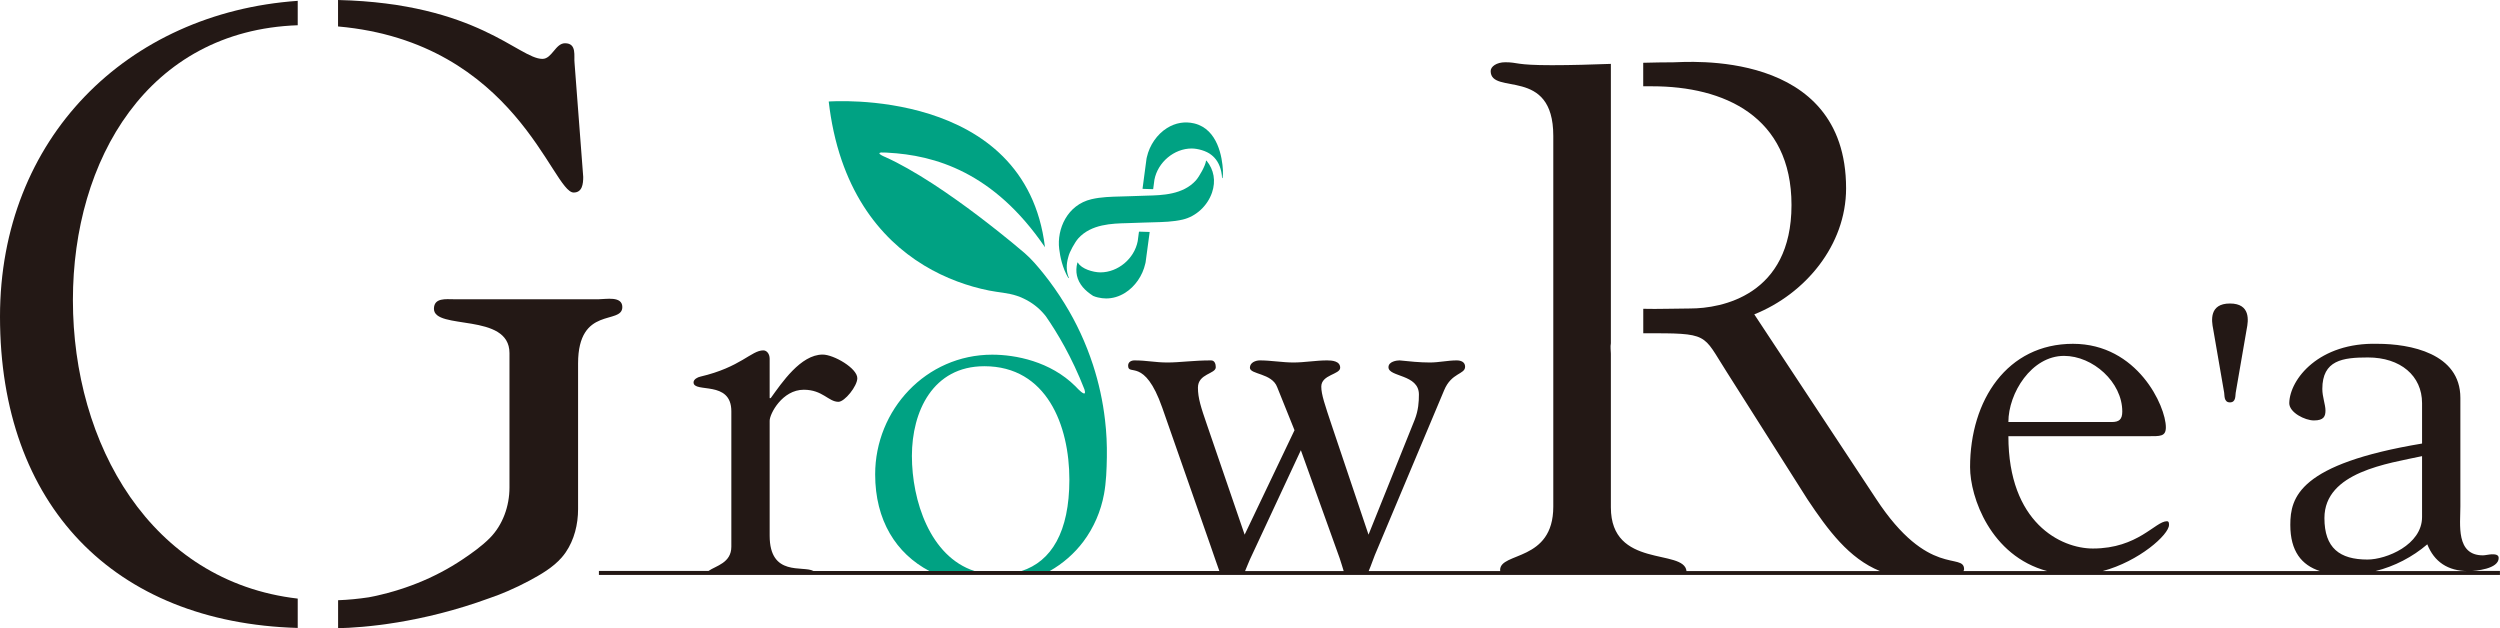 <?xml version="1.0" encoding="utf-8"?>
<!-- Generator: Adobe Illustrator 28.3.0, SVG Export Plug-In . SVG Version: 6.00 Build 0)  -->
<svg version="1.1" id="レイヤー_1" xmlns="http://www.w3.org/2000/svg" xmlns:xlink="http://www.w3.org/1999/xlink" x="0px"
	 y="0px" viewBox="0 0 476.28 119.68" style="enable-background:new 0 0 476.28 119.68;" xml:space="preserve">
<style type="text/css">
	.st0{fill:#00A283;}
	.st1{fill:#231815;}
</style>
<g>
	<g>
		<g>
			<g>
				<g>
					<path class="st0" d="M229.8,30.6c-0.02,0.01-0.04,0.02-0.04,0.05c-0.09,0.88-1.3,3.02-1.93,3.72c-2.46,2.73-6.43,2.83-9.33,2.9
						c-1.09,0.04-3.26,0.11-3.27,0.11c0,0-1.12,0.04-1.67,0.05c-1.87,0.05-3.8,0.09-5.62,0.52c-4.62,1.08-6.62,5.69-6.15,9.48
						c0.18,1.49,0.63,3.66,1.73,5.52c0.01,0.02,0.03,0.03,0.05,0.03c0.01,0,0.02,0,0.02-0.01c0.03-0.01,0.04-0.04,0.03-0.07
						c-0.49-1.18-0.52-2.51-0.09-3.96c0.2-0.93,1.28-2.84,1.9-3.53c2.46-2.73,6.43-2.83,9.33-2.9c0.85-0.03,3.02-0.11,3.25-0.11
						c0.01,0,0.01,0,0.01,0c0,0,0.01,0,0.01,0c0.55-0.02,1.12-0.04,1.67-0.05c1.87-0.05,3.8-0.09,5.62-0.52
						c2.54-0.59,4.73-2.62,5.59-5.16c0.74-2.18,0.37-4.33-1.04-6.05C229.85,30.6,229.82,30.6,229.8,30.6z"/>
					<path class="st0" d="M232.98,32.41c-0.13-2.31-0.92-7.81-5.48-8.9c-1.77-0.42-3.55-0.12-5.16,0.88
						c-1.9,1.19-3.34,3.27-3.85,5.55c-0.03,0.08-0.05,0.16-0.06,0.26l-0.76,5.72c0,0.02,0,0.03,0.01,0.04s0.02,0.02,0.04,0.02
						l1.93,0.06c0,0,0,0,0,0c0.03,0,0.05-0.02,0.05-0.05l0.23-1.74c0.64-3.35,3.76-5.96,7.1-5.96c0.01,0,0.03,0,0.04,0
						c1.09,0.01,2.76,0.44,3.71,1.22c0.21,0.16,0.4,0.34,0.58,0.53c0.86,0.93,1.36,2.22,1.46,3.85c0,0.03,0.02,0.05,0.05,0.05h0
						c0.03,0,0.05-0.02,0.05-0.05C232.99,33.4,233.01,32.9,232.98,32.41z"/>
					<path class="st0" d="M218.96,44.19l-1.93-0.06c0,0,0,0,0,0c-0.03,0-0.05,0.02-0.05,0.05c-0.08,0.58-0.16,1.17-0.23,1.75
						c-0.64,3.35-3.76,5.96-7.1,5.96c-0.01,0-0.03,0-0.04,0c-1.35-0.01-3.58-0.65-4.25-1.85c-0.01-0.02-0.03-0.03-0.05-0.03
						c0,0,0,0-0.01,0c-0.02,0-0.04,0.02-0.05,0.04c-0.45,1.73-0.1,3.29,1.03,4.65c0.5,0.59,1.16,1.15,1.97,1.67
						c0.3,0.13,0.61,0.23,0.93,0.3c0.52,0.12,1.04,0.19,1.55,0.19c1.25,0,2.47-0.36,3.61-1.07c1.9-1.19,3.34-3.27,3.85-5.56
						c0.03-0.08,0.05-0.16,0.06-0.26l0.77-5.73c0-0.02,0-0.03-0.01-0.04C218.99,44.2,218.98,44.19,218.96,44.19z"/>
				</g>
				<g>
					<path class="st1" d="M428.03,62.65l-2.1,12.16c-0.1,0.48,0.1,1.85-1.1,1.85s-1-1.37-1.1-1.85l-2.1-12.16
						c-0.3-1.49-0.8-4.83,3.2-4.83S428.33,61.16,428.03,62.65z"/>
				</g>
			</g>
		</g>
		<path class="st0" d="M164.54,39.3c1.53,2.4,3.34,4.61,5.39,6.58c1.86,1.78,3.91,3.35,6.11,4.68c2.01,1.22,4.13,2.24,6.33,3.06
			c1.97,0.74,4,1.32,6.06,1.73c1.77,0.36,3.6,0.43,5.31,1.01c1.64,0.56,3.17,1.47,4.42,2.68c0.38,0.37,0.74,0.77,1.07,1.19
			c2.14,3.08,4.98,7.8,7.37,13.95c0.43,1.4-0.51,0.63-1.17-0.02c-0.17-0.18-0.34-0.36-0.51-0.53c-0.04-0.04-0.06-0.07-0.06-0.06
			c-4.77-4.73-11.4-6-15.83-6c-12.6,0-22.3,10.5-22.3,22.8c0,8.77,3.98,15.07,10.33,18.42h8.6c-8.49-2.75-11.93-13.45-11.93-21.92
			c0-8.5,4-17.1,13.8-17.1c11.9,0,16.2,11.3,16.2,21.6c0,9.97-3.43,15.59-9.13,17.42h5.38c2.5-1.41,4.7-3.33,6.42-5.62
			c1.99-2.66,3.33-5.78,3.93-9.04c0.42-2.29,0.5-4.69,0.54-7.01c0.04-2.38-0.07-4.75-0.35-7.11c-0.41-3.56-1.18-7.08-2.29-10.49
			c-1.34-4.11-3.16-8.06-5.44-11.73c-1.2-1.95-2.52-3.83-3.95-5.62c-1.13-1.4-2.32-2.83-3.69-4c-1.58-1.35-3.19-2.67-4.82-3.96
			c-2.63-2.09-5.3-4.13-8.04-6.07c-3.02-2.15-6.12-4.2-9.35-6.03c-1.4-0.79-2.83-1.54-4.3-2.2c-0.08-0.04-0.16-0.07-0.24-0.1
			c-0.47-0.21-1.35-0.67-0.53-0.76c0.36,0.01,0.7,0.01,1.05,0.02c0.07,0.01,0.13,0.01,0.22,0.02c8.91,0.47,20.17,3.66,29.94,18.01
			c-3.68-30.66-41.2-27.76-41.2-27.76c0.44,3.81,1.23,7.6,2.48,11.23C161.41,33.61,162.79,36.57,164.54,39.3z"/>
		<g>
			<path class="st1" d="M64.4,5.04c33.91,3.01,40.82,31.64,44.89,31.64c1.65,0,1.82-1.65,1.82-2.98l-1.65-21.66
				c-0.17-1.32,0.5-3.8-1.82-3.8c-1.82,0-2.48,2.98-4.3,2.98C98.85,11.21,90.94,0.64,64.4,0V5.04z"/>
			<path class="st1" d="M114.08,57.01H86.47c-1.49,0-3.8-0.33-3.8,1.82c0,4.13,14.39,0.66,14.39,8.43v25.63
				c0,3.51-1.26,7.11-3.75,9.62c-1.53,1.54-3.38,2.85-5.18,4.06c-5.38,3.61-11.5,6-17.86,7.22c-1.98,0.3-3.95,0.49-5.86,0.56v5.33
				c4.78-0.11,15.8-0.94,28.91-5.75c1.2-0.4,2.31-0.85,3.36-1.3c0.02-0.01,0.05-0.02,0.07-0.03c1.38-0.6,2.73-1.24,4.05-1.95
				c2.23-1.2,4.53-2.52,6.21-4.44c0.27-0.31,0.52-0.64,0.76-0.98c1.64-2.4,2.36-5.34,2.36-8.23c0-3.14,0-6.29,0-9.43
				c0-4.08,0-8.16,0-12.25c0-2.03,0-4.05,0-6.08c0-11.08,8.43-7.27,8.43-10.75C118.55,56.35,115.41,57.01,114.08,57.01z"/>
			<path class="st1" d="M56.72,114.04c-28.05-3.25-42.83-29.48-42.83-56.87c0-26.72,14.28-51.36,42.83-52.36V0.16
				C24.21,2.44,0,26.37,0,60.32c0,35.87,21.64,58.3,56.72,59.31V114.04z"/>
		</g>
	</g>
	<path class="st1" d="M470.26,108.8c1.43-0.01,5.77-0.41,5.77-2.5c0-0.7-0.8-0.7-1.3-0.7c-0.4,0-1.3,0.2-1.7,0.2
		c-5.2,0-4.3-5.9-4.3-9.3V75.8c0-8.5-9.6-10.3-15.8-10.3c-11.1-0.3-16.7,6.7-16.8,11.3c0,1.8,3,3.3,4.7,3.3c1.9,0,2.2-0.8,2.2-1.9
		c0-1.1-0.6-2.6-0.6-4.1c0-5.5,3.9-6,8.7-6c6.2,0,10.3,3.5,10.3,8.7v7.7c-23.4,3.9-25.1,10.2-25.1,15.5c0,4.99,2.13,7.66,5.66,8.8
		h-41.42c6.95-1.86,12.65-6.94,12.65-8.8c0-0.3,0-0.7-0.4-0.7c-2.2,0-5.5,5.2-14.1,5.2c-6.1,0-16.1-4.9-16.1-21.4h26.6
		c2.3,0,3.4,0.1,3.4-1.7c0-4-5.4-15.9-17.7-15.9c-12.5,0-19.6,10.7-19.6,23.5c0,5.72,3.91,16.91,14.7,19.8h-15.97
		c0.08-0.11,0.13-0.22,0.13-0.34c0-3.33-6.8,1.8-16.79-13.46l-23.18-35.11c9.71-3.89,17.49-13.18,17.49-24.01
		c0-26.78-30.67-24.01-32.89-24.01c-1.88,0-3.8,0.04-5.76,0.09v4.48c0.55,0,1.13,0,1.74,0c13.6,0,26.51,5.69,26.51,22.62
		c0,17.21-13.32,19.71-19.29,19.71c-2.89,0-6.18,0.14-8.95,0.06v4.66c12.75-0.02,11.19,0.04,15.89,7.36l15.4,24.29
		c3.91,5.86,7.89,11.26,13.82,13.66H321.3c-0.45-4.36-14.41-0.39-14.41-12.14V79.67V67.38c0-0.56-0.13-1.3,0-1.99v-8.56V21.58v-9.41
		c-3.68,0.13-7.44,0.25-11.24,0.25c-7.08,0-6.38-0.56-8.88-0.56c-1.67,0-2.78,0.83-2.78,1.67c0,4.72,11.93-0.97,11.93,12.35v70.64
		c0,10.55-10.13,8.6-10.13,12.07c0,0.07,0.01,0.13,0.02,0.2h-25.06c0.51-1.17,0.9-2.4,1.17-3.03l13.2-31.4c1.4-3.4,4-3,4-4.5
		c0-0.9-0.8-1.2-1.6-1.2c-1.7,0-3.4,0.4-5.1,0.4c-1.9,0-3.9-0.2-5.8-0.4c-0.5,0-2.1,0.2-2.1,1.3c0,1.9,5.8,1.3,5.8,5.2
		c0,1.4-0.1,3-0.8,4.8l-8.8,21.9l-7-20.8c-1.3-3.9-2-5.9-2-7.4c0-2.3,3.6-2.3,3.6-3.6c0-1.3-1.6-1.4-2.5-1.4c-2.1,0-4.3,0.4-6.4,0.4
		c-2.1,0-4.3-0.4-6.4-0.4c-0.8,0-1.9,0.4-1.9,1.4c0,1.3,4.2,1,5.2,3.7l3.3,8.2l-9.5,19.9l-7.2-21c-1.1-3.2-1.7-5-1.7-7
		c0-2.7,3.4-2.6,3.4-3.9c0-0.6-0.2-1.3-0.9-1.3c-3.4,0-5.9,0.4-8.3,0.4c-2.4,0-3.9-0.4-6.3-0.4c-0.6,0-1.2,0.3-1.2,1
		c0,2.1,3.1-1.7,6.5,8l9.2,26.3c0.68,1.91,1.2,3.55,1.68,4.82h-77.33c-1.94-1.09-8.34,1.17-8.34-6.73v-21.9c0-1.3,2.4-5.9,6.5-5.9
		c3.6,0,4.7,2.3,6.6,2.3c1.2,0,3.6-3,3.6-4.5c0-1.9-4.5-4.5-6.6-4.5c-4.2,0-7.8,5.4-9.9,8.3h-0.2v-7.5c0-1-0.6-1.6-1.2-1.6
		c-2.3,0-4.3,3.2-12,5c-0.5,0.1-1.3,0.5-1.3,1.1c0,2.1,7.2-0.5,7.2,5.5v25.8c0,3.11-2.94,3.63-4.35,4.62h-20.88v0.76h20.22h21.2
		h77.09h4.23h19.41h4.14h215.88v-0.76H470.26z M393.22,67.8c5.5,0,11.1,5,11.1,10.6c0,1.5-0.6,2-2,2h-19.7
		C382.62,74.9,387.02,67.8,393.22,67.8z M237.2,108.8c0.35-0.8,0.64-1.61,0.93-2.23l9.7-20.8l7.4,20.6
		c0.29,0.84,0.52,1.68,0.76,2.43H237.2z M442.83,98.7c0-8.8,12.2-10.4,18.6-11.8v11.6c0,5.3-6.8,8.1-10.4,8.1
		C445.73,106.6,442.83,104.4,442.83,98.7z M452.55,108.8c3.64-0.91,7.05-2.68,9.88-5.1c1.3,3.3,3.9,5.1,7.79,5.1H452.55z"/>
</g>
</svg>
